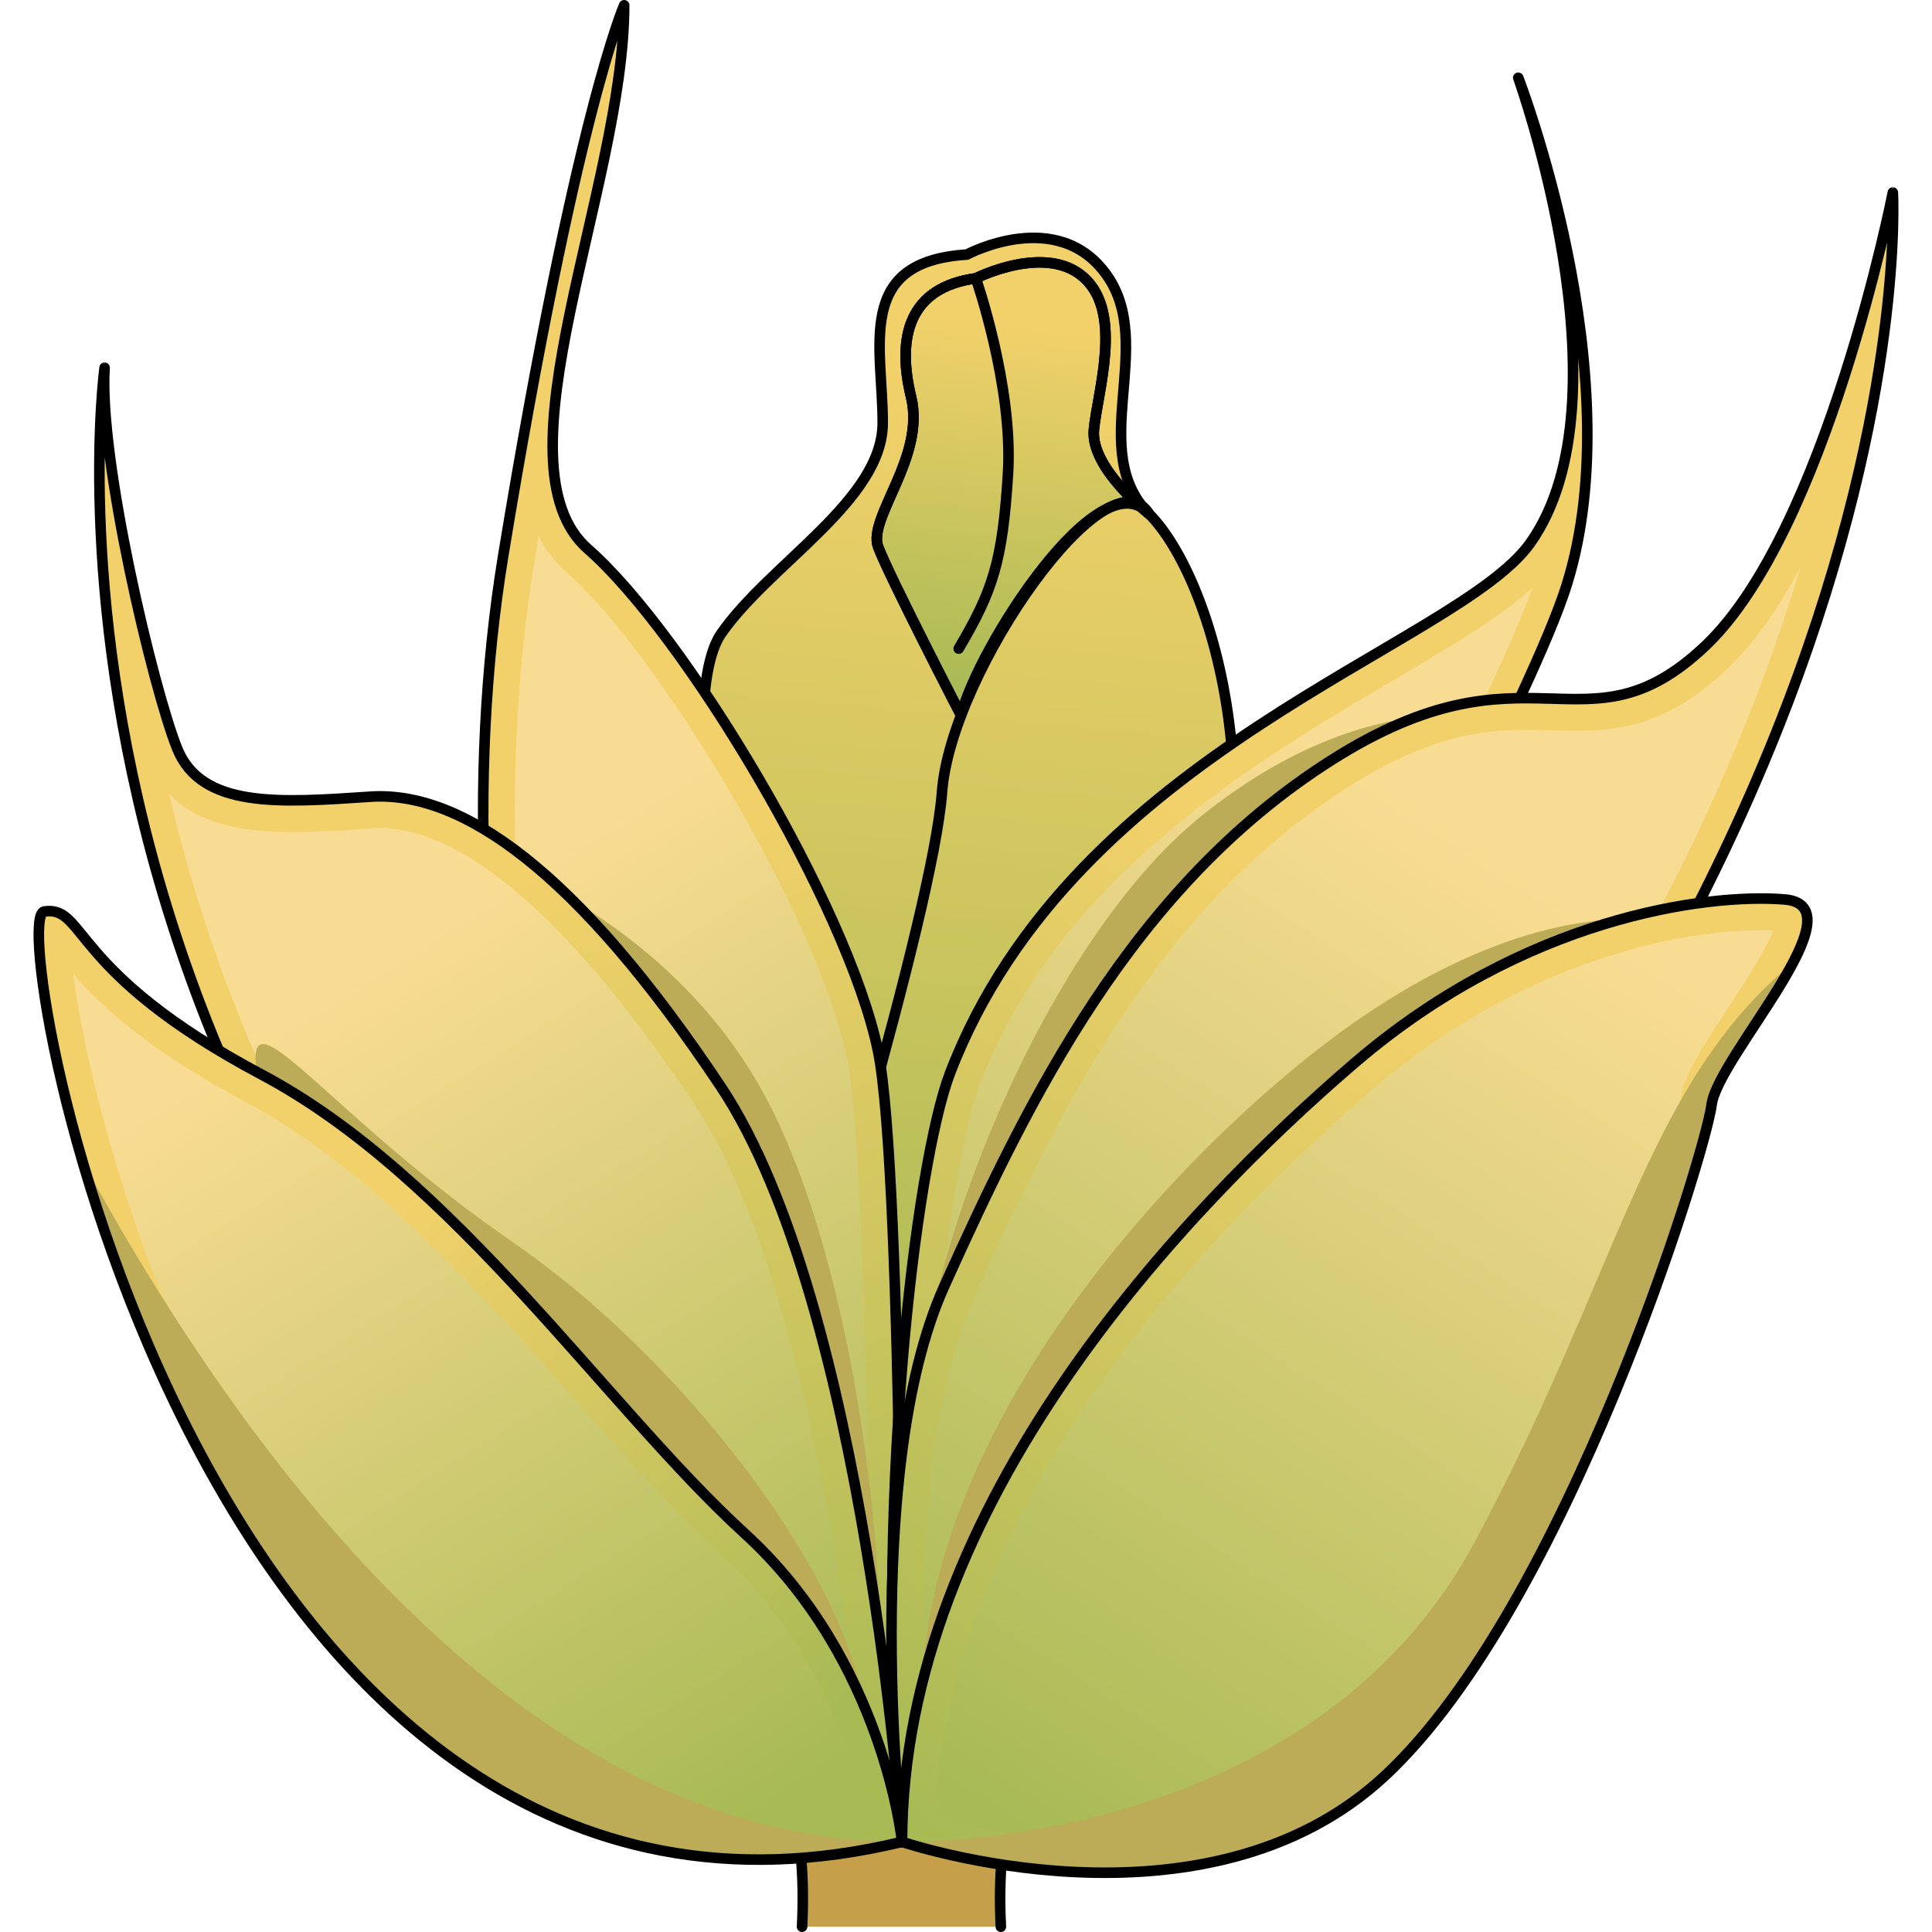 <?xml version="1.0" encoding="utf-8"?>
<!-- Created by: Science Figures, www.sciencefigures.org, Generator: Science Figures Editor -->
<svg version="1.1" id="Camada_1" xmlns="http://www.w3.org/2000/svg" xmlns:xlink="http://www.w3.org/1999/xlink" 
	 width="800px" height="800px" viewBox="0 0 176.484 182.828" enable-background="new 0 0 176.484 182.828"
	 xml:space="preserve">
<g>
	<path fill="#C69F4A" stroke="#000000" stroke-linecap="round" stroke-linejoin="round" stroke-miterlimit="10" d="M91.54,182.328
		c-0.496-9.741,1.819-13.976,1.819-13.976c-4.377-1.895-8.178-2.052-11.225-1.505c-3.047-0.547-6.849-0.39-11.225,1.505
		c0,0,2.315,4.235,1.819,13.976"/>
	<linearGradient id="SVGID_1_" gradientUnits="userSpaceOnUse" x1="92.18" y1="33.715" x2="82.447" y2="138.12">
		<stop  offset="0.003" style="stop-color:#F3D16A"/>
		<stop  offset="1" style="stop-color:#A7BA54"/>
	</linearGradient>
	<path fill="url(#SVGID_1_)" stroke="#000000" stroke-linecap="round" stroke-linejoin="round" stroke-miterlimit="10" d="
		M66.424,97.086c0,0-5.972-30.525-1.327-37.161S80.36,47.317,80.36,40.017s-2.654-15.263,7.963-15.926c0,0,8.627-4.645,13.272,1.991
		c4.645,6.636-1.991,16.59,3.982,22.562c5.972,5.972,13.272,28.535,2.654,53.751s-26.039,71.902-26.039,71.902L66.424,97.086z"/>
	
		<linearGradient id="SVGID_00000147190862679280755140000010198378626358664597_" gradientUnits="userSpaceOnUse" x1="95.059" y1="30.278" x2="90.636" y2="66.554">
		<stop  offset="0.003" style="stop-color:#F3D16A"/>
		<stop  offset="1" style="stop-color:#A7BA54"/>
	</linearGradient>
	
		<path fill="url(#SVGID_00000147190862679280755140000010198378626358664597_)" stroke="#000000" stroke-linecap="round" stroke-linejoin="round" stroke-miterlimit="10" d="
		M87.776,67.702c0,0-6.805-13.17-7.843-15.937s4.498-8.476,3.114-14.185s-0.204-10.379,6.125-11.244c0,0,6.688-3.395,10.308,0
		s1.211,10.683,0.865,14.336c-0.346,3.654,5.232,7.971,5.232,7.971C100.89,43.205,89.312,61.378,87.776,67.702"/>
	<path fill="none" stroke="#000000" stroke-linecap="round" stroke-linejoin="round" stroke-miterlimit="10" d="M87.776,67.702
		c0,0-6.805-13.17-7.843-15.937s4.498-8.476,3.114-14.185s-0.204-10.379,6.125-11.244c0,0,6.688-3.395,10.308,0
		s1.211,10.683,0.865,14.336c-0.346,3.654,5.232,7.971,5.232,7.971c-3.821-6.293-18.753,14.812-19.605,26.312
		c-0.852,11.5-13.204,51.538-13.204,51.538"/>
	<path fill="none" stroke="#000000" stroke-linecap="round" stroke-linejoin="round" stroke-miterlimit="10" d="M89.172,26.336
		c0,0,3.562,10.206,3.043,18.509S90.79,55.9,87.551,61.378"/>
	
		<linearGradient id="SVGID_00000101091122765198859450000015423940667183032253_" gradientUnits="userSpaceOnUse" x1="57.948" y1="76.949" x2="91.768" y2="166.474">
		<stop  offset="0.003" style="stop-color:#F3D16A"/>
		<stop  offset="1" style="stop-color:#A7BA54"/>
	</linearGradient>
	
		<path fill="url(#SVGID_00000101091122765198859450000015423940667183032253_)" stroke="#000000" stroke-linecap="round" stroke-linejoin="round" stroke-miterlimit="10" d="
		M82.191,174.297c0,0,0.165-63.126-2.287-74.893C77.046,85.683,61.61,59.957,52.463,51.953s3.43-34.302,3.43-51.453
		c0,0-4.574,10.291-11.434,52.025S49.033,152.001,82.191,174.297z"/>
	
		<linearGradient id="SVGID_00000127739874124453758850000006000601984389638280_" gradientUnits="userSpaceOnUse" x1="46.085" y1="82.522" x2="93.158" y2="157.576">
		<stop  offset="0.001" style="stop-color:#F9DC93"/>
		<stop  offset="0.993" style="stop-color:#A7BA54"/>
	</linearGradient>
	<path fill="url(#SVGID_00000127739874124453758850000006000601984389638280_)" d="M79.189,168.305
		c-15.604-12.953-23.792-33.113-27.978-48.397c-5.874-21.445-7.256-45.827-3.793-66.896c0.128-0.778,0.256-1.546,0.382-2.303
		c0.661,1.326,1.543,2.501,2.687,3.502c8.557,7.486,23.695,32.44,26.48,45.805C78.891,109.246,79.157,152.322,79.189,168.305z"/>
	
		<linearGradient id="SVGID_00000056389201567430406990000014245179439612507290_" gradientUnits="userSpaceOnUse" x1="118.158" y1="82.565" x2="59.393" y2="153.879">
		<stop  offset="0.003" style="stop-color:#F3D16A"/>
		<stop  offset="1" style="stop-color:#A7BA54"/>
	</linearGradient>
	
		<path fill="url(#SVGID_00000056389201567430406990000014245179439612507290_)" stroke="#000000" stroke-linecap="round" stroke-linejoin="round" stroke-miterlimit="10" d="
		M82.191,174.297c0,0,56.598-98.904,62.887-118.914c6.289-20.01-4.574-48.023-4.574-48.023s10.862,30.3,1.143,44.021
		c-6.912,9.759-43.181,19.514-54.919,50.176C83.505,109.981,79.385,142.764,82.191,174.297z"/>
	
		<linearGradient id="SVGID_00000081607087116470760240000018315185827249240217_" gradientUnits="userSpaceOnUse" x1="125.513" y1="72.619" x2="69.552" y2="159.524">
		<stop  offset="0.001" style="stop-color:#F9DC93"/>
		<stop  offset="0.993" style="stop-color:#A7BA54"/>
	</linearGradient>
	<path fill="url(#SVGID_00000081607087116470760240000018315185827249240217_)" d="M84.52,164.132
		c-1.276-28.091,2.372-54.607,5.012-61.502c7.506-19.608,25.843-30.414,39.231-38.304c5.466-3.221,10.047-5.92,13.069-8.697
		C135.473,73.551,98.105,140.144,84.52,164.132z"/>
	<g>
		<path fill="#BCAB57" d="M137.529,68.012c0,0-11.698-3.045-26.922,9.134s-27.563,43.749-27.082,60.094L137.529,68.012z"/>
		<path fill="#BCAB57" d="M42.18,80.992c0,0,18.749,5.929,27.723,24.038s10.577,47.434,10.096,50.319
			C79.518,158.233,42.18,80.992,42.18,80.992z"/>
	</g>
	
		<linearGradient id="SVGID_00000050648279091822700700000013855783024301891752_" gradientUnits="userSpaceOnUse" x1="35.917" y1="85.272" x2="69.737" y2="174.797">
		<stop  offset="0.003" style="stop-color:#F3D16A"/>
		<stop  offset="1" style="stop-color:#A7BA54"/>
	</linearGradient>
	
		<path fill="url(#SVGID_00000050648279091822700700000013855783024301891752_)" stroke="#000000" stroke-linecap="round" stroke-linejoin="round" stroke-miterlimit="10" d="
		M82.191,174.297c0,0-3.43-50.881-17.151-71.463S40.457,74.821,31.882,75.393c-8.576,0.572-16.008,1.143-18.294-4.574
		c-2.287-5.717-7.432-27.442-6.86-36.017C6.727,34.802-4.707,117.699,82.191,174.297z"/>
	
		<linearGradient id="SVGID_00000161623467936302282090000015390669499684311229_" gradientUnits="userSpaceOnUse" x1="33.441" y1="90.452" x2="80.514" y2="165.506">
		<stop  offset="0.001" style="stop-color:#F9DC93"/>
		<stop  offset="0.993" style="stop-color:#A7BA54"/>
	</linearGradient>
	<path fill="url(#SVGID_00000161623467936302282090000015390669499684311229_)" d="M78.651,168.297
		c-40.344-28.088-57.021-61.926-63.896-85.802c-0.722-2.508-1.354-4.96-1.906-7.341c2.997,3.109,7.676,3.584,11.697,3.584
		c2.273,0,4.672-0.16,7.211-0.33l0.324-0.021c0.237-0.016,0.476-0.024,0.718-0.024c5.621,0,15.344,4.534,29.745,26.136
		C72.883,120.007,77.249,154.242,78.651,168.297z"/>
	
		<linearGradient id="SVGID_00000148650209509023542090000013237408638607555744_" gradientUnits="userSpaceOnUse" x1="130.178" y1="92.47" x2="71.413" y2="163.785">
		<stop  offset="0.003" style="stop-color:#F3D16A"/>
		<stop  offset="1" style="stop-color:#A7BA54"/>
	</linearGradient>
	
		<path fill="url(#SVGID_00000148650209509023542090000013237408638607555744_)" stroke="#000000" stroke-linecap="round" stroke-linejoin="round" stroke-miterlimit="10" d="
		M82.191,174.297c0,0-4.002-34.874,4.002-52.597s17.723-37.732,36.589-49.738s24.011,0,35.445-10.862s17.723-42.878,17.723-42.878
		S180.524,95.402,82.191,174.297z"/>
	
		<linearGradient id="SVGID_00000157295261652068199610000001605011104174109375_" gradientUnits="userSpaceOnUse" x1="136.356" y1="79.601" x2="80.395" y2="166.506">
		<stop  offset="0.001" style="stop-color:#F9DC93"/>
		<stop  offset="0.993" style="stop-color:#A7BA54"/>
	</linearGradient>
	<path fill="url(#SVGID_00000157295261652068199610000001605011104174109375_)" d="M84.691,168.389
		c-0.728-10.387-1.475-32.808,4.236-45.453c8.641-19.133,17.855-37.236,35.465-48.442c7.495-4.769,12.508-5.427,16.809-5.427
		c0.842,0,1.65,0.024,2.438,0.047c0.802,0.023,1.583,0.046,2.354,0.046c4.866,0,9.161-1.001,14.302-5.884
		c2.57-2.442,4.882-5.82,6.93-9.633c-1.16,3.87-2.554,7.994-4.224,12.333C153.229,91.364,131.734,129.428,84.691,168.389z"/>
	<g>
		<path fill="#BCAB57" d="M22.965,111.016c0,0-1.503-4.228-1.938-10.473c-0.435-6.245,7.534,5.449,24.52,17.147
			s34.322,34.935,33.105,47.434S22.965,111.016,22.965,111.016z"/>
		<path fill="#BCAB57" d="M153.715,87.242c0,0-10.577-2.564-27.243,8.493s-47.184,42.586-41.78,72.654L153.715,87.242z"/>
	</g>
	
		<linearGradient id="SVGID_00000140733737205019074130000009363987229124043438_" gradientUnits="userSpaceOnUse" x1="23.009" y1="125.823" x2="69.805" y2="169.392">
		<stop  offset="0.003" style="stop-color:#F3D16A"/>
		<stop  offset="1" style="stop-color:#A7BA54"/>
	</linearGradient>
	<path fill="url(#SVGID_00000140733737205019074130000009363987229124043438_)" d="M82.191,174.297c0,0-1.715-17.151-14.864-29.157
		c-13.149-12.006-27.442-33.73-45.736-43.449S5.012,85.683,1.01,86.255S15.874,190.305,82.191,174.297z"/>
	
		<linearGradient id="SVGID_00000104697341675956406660000013516551855220028042_" gradientUnits="userSpaceOnUse" x1="16.898" y1="100.828" x2="63.971" y2="175.882">
		<stop  offset="0.001" style="stop-color:#F9DC93"/>
		<stop  offset="0.993" style="stop-color:#A7BA54"/>
	</linearGradient>
	<path fill="url(#SVGID_00000104697341675956406660000013516551855220028042_)" d="M68.636,172.979
		C53.46,172.977,39.99,165.811,28.6,151.68C12.314,131.479,5.204,103.479,3.757,92.174c2.501,2.861,6.947,7.131,16.427,12.167
		c11.637,6.182,21.963,17.845,31.073,28.135c4.88,5.512,9.488,10.718,14.048,14.88c9.205,8.405,12.431,19.601,13.462,24.617
		c-3.456,0.669-6.85,1.007-10.122,1.007C68.642,172.979,68.639,172.979,68.636,172.979z"/>
	
		<linearGradient id="SVGID_00000066493873981996223640000006982506632429039488_" gradientUnits="userSpaceOnUse" x1="147.644" y1="106.863" x2="88.879" y2="178.177">
		<stop  offset="0.003" style="stop-color:#F3D16A"/>
		<stop  offset="1" style="stop-color:#A7BA54"/>
	</linearGradient>
	<path fill="url(#SVGID_00000066493873981996223640000006982506632429039488_)" d="M82.191,174.297c0,0,28.585,9.719,45.736-6.289
		s30.3-58.885,30.872-63.459s14.293-18.866,6.86-19.438s-24.583,1.715-40.591,15.436S82.191,142.282,82.191,174.297z"/>
	
		<linearGradient id="SVGID_00000067219254098554300840000015450398055316471944_" gradientUnits="userSpaceOnUse" x1="152.004" y1="89.677" x2="96.042" y2="176.582">
		<stop  offset="0.001" style="stop-color:#F9DC93"/>
		<stop  offset="0.993" style="stop-color:#A7BA54"/>
	</linearGradient>
	<path fill="url(#SVGID_00000067219254098554300840000015450398055316471944_)" d="M101.381,174.22
		c-6.957,0-13.073-1.344-16.14-2.157c0.615-13.946,7.319-39.699,41.78-69.237c12.724-10.906,27.172-14.792,36.449-14.792
		c0.401,0,0.79,0.008,1.162,0.023c-0.717,1.89-2.946,5.292-4.247,7.276c-2.648,4.041-4.286,6.63-4.562,8.845
		c-0.511,4.08-13.511,46.301-29.942,61.638c-5.976,5.577-14.218,8.405-24.497,8.405C101.383,174.22,101.382,174.22,101.381,174.22z"
		/>
	<path fill="#BCAB57" d="M4.619,109.843c8.654,29.671,31.819,75.498,77.572,64.454C46.85,174.284,20.319,138.689,4.619,109.843z"/>
	<path fill="#BCAB57" d="M127.927,168.009c17.151-16.008,30.3-58.885,30.872-63.459c0.338-2.702,5.26-8.792,7.705-13.445
		c-13.993,11.489-16.48,29.49-30.153,54.874c-15.795,29.322-54.159,28.319-54.159,28.319S110.776,184.016,127.927,168.009z"/>
	<path fill="none" stroke="#000000" stroke-linecap="round" stroke-linejoin="round" stroke-miterlimit="10" d="M82.191,174.297
		c0,0-1.715-17.151-14.864-29.157c-13.149-12.006-27.442-33.73-45.736-43.449S5.012,85.683,1.01,86.255
		S15.874,190.305,82.191,174.297z"/>
	<path fill="none" stroke="#000000" stroke-linecap="round" stroke-linejoin="round" stroke-miterlimit="10" d="M82.191,174.297
		c0,0,28.585,9.719,45.736-6.289s30.3-58.885,30.872-63.459s14.293-18.866,6.86-19.438s-24.583,1.715-40.591,15.436
		S82.191,142.282,82.191,174.297z"/>
</g>
</svg>